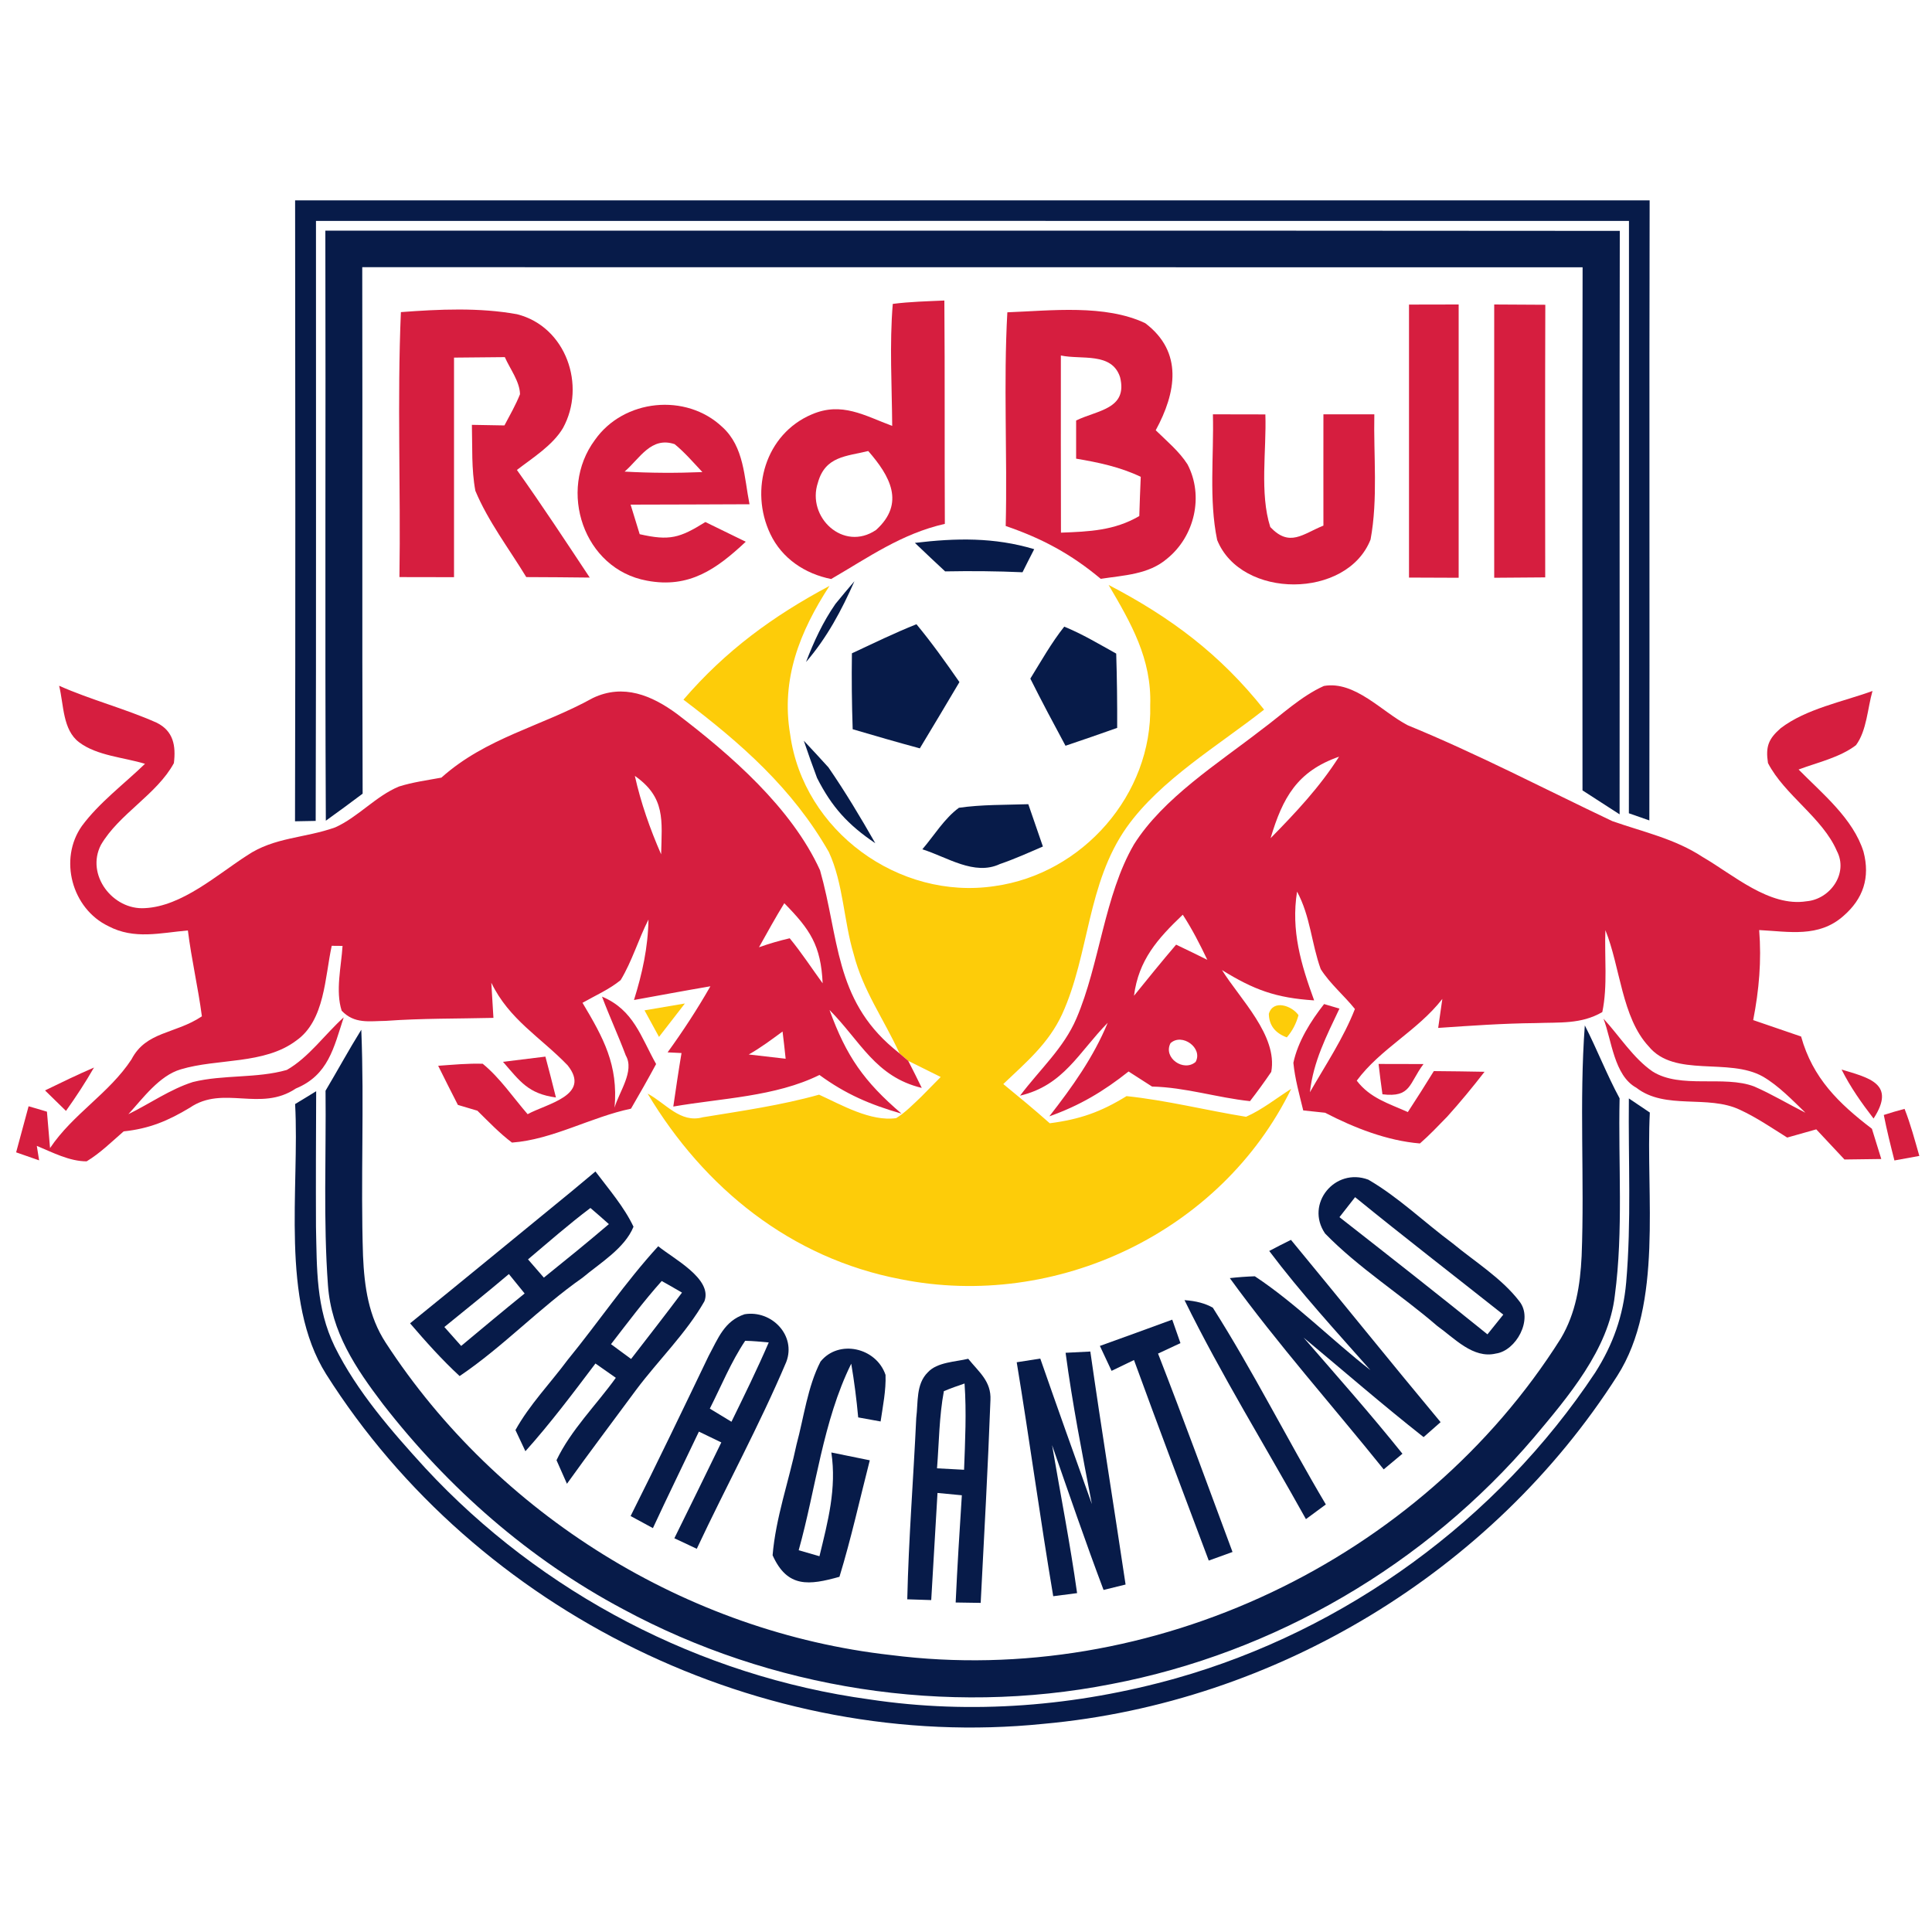 <?xml version="1.0" encoding="UTF-8" standalone="no"?>
<!DOCTYPE svg PUBLIC "-//W3C//DTD SVG 1.1//EN" "http://www.w3.org/Graphics/SVG/1.1/DTD/svg11.dtd">
<svg xmlns="http://www.w3.org/2000/svg" version="1.1" viewBox="0 0 200 200" width="200.0pt" height="200.0pt">
<path d="M 0.00 0.00 L 200.00 0.00 L 200.00 200.00 L 0.00 200.00 L 0.00 0.00 Z" fill="#ffffff" />
<path d="M 30.55 20.74 C 77.29 20.75 124.03 20.74 170.77 20.74 C 170.72 42.14 170.78 63.53 170.74 84.93 C 170.03 84.68 169.33 84.43 168.62 84.19 C 168.65 63.75 168.62 43.31 168.63 22.87 C 123.33 22.86 78.02 22.87 32.71 22.87 C 32.70 43.57 32.74 64.28 32.68 84.98 L 30.54 85.02 C 30.59 63.59 30.57 42.16 30.55 20.74 Z" fill="#071b49" />
<path d="M 33.68 23.88 C 78.35 23.88 123.02 23.86 167.68 23.90 C 167.64 44.03 167.68 64.17 167.66 84.30 C 166.38 83.48 165.10 82.65 163.82 81.82 C 163.81 63.77 163.79 45.72 163.83 27.67 C 121.72 27.66 79.61 27.67 37.50 27.66 C 37.54 45.83 37.47 64.00 37.54 82.16 C 36.28 83.11 35.01 84.04 33.73 84.96 C 33.63 64.60 33.73 44.24 33.68 23.88 Z" fill="#071b49" />
<path d="M 92.42 31.46 C 94.19 31.23 95.99 31.19 97.76 31.11 C 97.82 38.82 97.77 46.52 97.81 54.23 C 93.32 55.25 89.92 57.69 86.04 59.94 C 83.33 59.40 80.94 57.81 79.74 55.27 C 77.57 50.71 79.24 44.93 84.03 42.90 C 87.13 41.56 89.49 43.02 92.36 44.09 C 92.33 39.90 92.07 35.64 92.42 31.46 Z" fill="#d61e3f" />
<path d="M 41.50 32.31 C 45.44 32.01 49.64 31.82 53.53 32.53 C 58.59 33.81 60.70 39.90 58.28 44.31 C 57.22 46.10 55.13 47.40 53.51 48.65 C 56.11 52.30 58.57 56.05 61.05 59.79 C 58.86 59.76 56.67 59.75 54.48 59.74 C 52.70 56.81 50.53 53.97 49.21 50.81 C 48.79 48.58 48.91 46.24 48.85 43.98 C 49.97 44.00 51.10 44.02 52.22 44.04 C 52.78 42.98 53.39 41.92 53.83 40.81 C 53.81 39.49 52.78 38.17 52.26 36.97 C 50.51 36.99 48.75 37.01 47.00 37.02 C 47.00 44.60 47.00 52.18 47.00 59.75 C 45.12 59.75 43.24 59.74 41.35 59.74 C 41.49 50.61 41.11 41.42 41.50 32.31 Z" fill="#d61e3f" />
<path d="M 104.28 32.33 C 108.78 32.16 114.40 31.48 118.56 33.46 C 122.51 36.45 121.75 40.66 119.64 44.54 C 120.76 45.64 122.08 46.73 122.93 48.07 C 124.64 51.34 123.67 55.52 120.82 57.83 C 118.90 59.48 116.33 59.55 113.95 59.92 C 110.87 57.35 107.90 55.75 104.11 54.45 C 104.29 47.08 103.87 39.67 104.28 32.33 Z" fill="#d61e3f" />
<path d="M 145.86 31.53 C 147.57 31.53 149.29 31.52 151.00 31.52 C 151.00 40.95 151.00 50.38 151.00 59.81 C 149.29 59.80 147.58 59.80 145.86 59.79 C 145.86 50.37 145.86 40.95 145.86 31.53 Z" fill="#d61e3f" />
<path d="M 154.68 31.52 C 156.44 31.53 158.20 31.54 159.97 31.55 C 159.94 40.95 159.95 50.36 159.96 59.77 C 158.20 59.78 156.44 59.79 154.68 59.81 C 154.67 50.38 154.68 40.95 154.68 31.52 Z" fill="#d61e3f" />
<path d="M 109.82 36.80 C 111.94 37.26 115.10 36.42 115.95 39.05 C 116.77 42.36 113.58 42.46 111.40 43.53 C 111.40 44.84 111.40 46.16 111.40 47.48 C 113.72 47.87 115.95 48.34 118.09 49.36 C 118.03 50.71 117.98 52.07 117.94 53.42 C 115.36 54.93 112.74 55.03 109.83 55.14 C 109.81 49.03 109.82 42.91 109.82 36.80 Z" fill="#ffffff" />
<path d="M 74.78 44.21 C 77.04 46.26 77.03 49.41 77.59 52.20 C 73.49 52.23 69.38 52.22 65.28 52.24 C 65.59 53.26 65.90 54.28 66.22 55.30 C 69.31 56.00 70.36 55.70 73.02 54.04 C 74.41 54.72 75.81 55.40 77.20 56.08 C 74.19 58.90 71.35 60.94 66.97 60.11 C 60.40 58.91 57.71 50.77 61.58 45.55 C 64.56 41.30 71.02 40.65 74.78 44.21 Z" fill="#d61e3f" />
<path d="M 125.56 42.89 C 127.37 42.89 129.18 42.89 130.99 42.90 C 131.12 46.58 130.38 51.07 131.50 54.56 C 133.50 56.68 134.85 55.28 137.00 54.41 C 136.99 50.57 137.00 46.73 137.00 42.89 C 138.76 42.89 140.51 42.89 142.27 42.89 C 142.18 47.16 142.66 51.65 141.88 55.85 C 139.45 62.03 128.48 62.05 126.00 55.90 C 125.13 51.71 125.67 47.16 125.56 42.89 Z" fill="#d61e3f" />
<path d="M 69.84 45.98 C 70.88 46.83 71.79 47.89 72.71 48.87 C 70.02 48.98 67.35 48.97 64.66 48.82 C 66.24 47.45 67.40 45.16 69.84 45.98 Z" fill="#ffffff" />
<path d="M 89.88 46.69 C 92.12 49.26 93.75 52.09 90.69 54.86 C 87.31 57.16 83.47 53.53 84.67 49.96 C 85.43 47.24 87.56 47.25 89.88 46.69 Z" fill="#ffffff" />
<path d="M 94.71 56.20 C 98.95 55.69 102.93 55.61 107.06 56.85 C 106.65 57.64 106.25 58.44 105.85 59.24 C 103.17 59.12 100.52 59.10 97.84 59.15 C 96.79 58.18 95.75 57.19 94.71 56.20 Z" fill="#071b49" />
<path d="M 88.45 60.17 C 87.12 63.18 85.60 66.03 83.44 68.53 C 84.25 66.41 85.19 64.38 86.49 62.51 C 87.13 61.72 87.79 60.94 88.45 60.17 Z" fill="#071b49" />
<path d="M 114.76 60.55 C 121.21 63.91 126.32 67.74 130.86 73.46 C 126.14 77.18 120.14 80.71 116.64 85.63 C 112.52 91.46 112.78 98.77 109.96 104.97 C 108.55 108.03 106.24 109.95 103.86 112.22 C 105.48 113.55 107.10 114.88 108.67 116.28 C 111.80 115.87 113.94 115.12 116.62 113.47 C 120.81 113.91 124.85 114.94 128.99 115.61 C 130.65 114.88 132.14 113.68 133.67 112.71 C 126.44 127.54 109.34 135.66 93.22 132.42 C 81.87 130.25 72.90 123.00 67.04 113.21 C 68.94 114.22 70.42 116.30 72.75 115.66 C 76.78 115.00 80.86 114.42 84.79 113.32 C 87.14 114.39 90.12 116.12 92.77 115.75 C 93.72 115.17 94.54 114.31 95.35 113.55 C 96.02 112.86 96.70 112.18 97.38 111.49 C 96.26 110.93 95.14 110.38 94.02 109.82 L 93.12 109.05 C 91.47 105.44 89.35 102.58 88.37 98.76 C 87.34 95.34 87.30 91.43 85.80 88.20 C 82.04 81.62 76.72 76.95 70.75 72.43 C 75.10 67.37 80.00 63.78 85.87 60.65 C 82.80 65.37 80.82 70.30 81.80 76.04 C 83.17 86.02 93.05 93.22 102.96 91.73 C 112.06 90.47 119.31 82.24 119.07 73.00 C 119.23 68.21 117.09 64.52 114.76 60.55 Z" fill="#fdcc09" />
<path d="M 94.87 64.62 C 96.46 66.54 97.90 68.56 99.32 70.61 C 97.96 72.90 96.60 75.19 95.22 77.47 C 92.89 76.84 90.58 76.17 88.27 75.49 C 88.18 72.87 88.15 70.25 88.19 67.63 C 90.42 66.59 92.59 65.53 94.87 64.62 Z" fill="#071b49" />
<path d="M 110.17 64.87 C 112.02 65.62 113.80 66.69 115.55 67.66 C 115.63 70.23 115.66 72.78 115.65 75.35 C 113.87 75.98 112.09 76.60 110.30 77.20 C 109.06 74.90 107.83 72.59 106.66 70.25 C 107.77 68.45 108.85 66.53 110.17 64.87 Z" fill="#071b49" />
<path d="M 6.12 70.99 C 9.41 72.45 12.93 73.35 16.21 74.81 C 17.96 75.67 18.22 77.21 18.00 79.00 C 16.24 82.24 12.32 84.25 10.45 87.46 C 8.85 90.55 11.67 94.23 15.00 94.01 C 18.84 93.82 22.46 90.56 25.57 88.56 C 28.40 86.65 31.54 86.78 34.70 85.65 C 37.05 84.60 38.92 82.40 41.30 81.42 C 42.72 80.97 44.23 80.77 45.69 80.50 C 50.35 76.34 56.02 75.22 61.39 72.25 C 64.53 70.76 67.46 71.98 70.06 73.89 C 75.63 78.13 81.94 83.61 84.89 90.09 C 86.87 97.06 86.39 103.38 92.47 108.51 L 93.12 109.05 L 94.02 109.82 C 94.50 110.75 94.97 111.69 95.42 112.62 C 90.62 111.47 89.08 107.78 85.87 104.55 C 87.62 109.37 89.45 111.96 93.32 115.28 C 90.07 114.35 87.54 113.26 84.83 111.28 C 80.26 113.54 74.68 113.68 69.70 114.55 C 69.97 112.70 70.24 110.85 70.55 109.01 L 69.11 108.94 C 70.71 106.73 72.18 104.48 73.54 102.10 C 70.90 102.55 68.27 103.04 65.63 103.52 C 66.49 100.76 67.08 98.10 67.13 95.19 C 66.09 97.23 65.43 99.51 64.25 101.46 C 63.08 102.42 61.62 103.06 60.30 103.81 C 62.47 107.45 64.01 110.23 63.62 114.66 C 64.07 113.06 65.72 110.88 64.78 109.26 C 64.01 107.21 63.09 105.22 62.32 103.17 C 65.60 104.55 66.33 107.32 67.92 110.15 C 67.08 111.71 66.21 113.24 65.32 114.77 C 61.17 115.64 57.21 117.97 53.00 118.28 C 51.71 117.31 50.58 116.12 49.42 114.98 C 48.74 114.78 48.07 114.58 47.40 114.38 C 46.71 113.03 46.03 111.69 45.36 110.33 C 46.91 110.22 48.42 110.07 49.97 110.12 C 51.76 111.58 53.11 113.60 54.62 115.34 C 56.60 114.25 61.24 113.39 58.76 110.28 C 55.96 107.37 52.71 105.56 50.86 101.73 C 50.94 102.95 51.01 104.16 51.08 105.37 C 47.36 105.46 43.66 105.41 39.95 105.68 C 38.20 105.70 36.70 106.02 35.37 104.63 C 34.71 102.58 35.33 100.05 35.46 97.92 L 34.34 97.91 C 33.63 101.13 33.64 105.64 30.67 107.72 C 27.36 110.22 22.51 109.55 18.71 110.70 C 16.50 111.34 14.78 113.71 13.29 115.34 C 15.49 114.26 17.63 112.75 19.97 112.01 C 23.10 111.23 26.59 111.65 29.69 110.76 C 31.96 109.47 33.64 107.06 35.58 105.32 C 34.55 108.47 33.99 111.29 30.63 112.68 C 26.95 115.15 23.13 112.29 19.65 114.67 C 17.39 116.03 15.46 116.84 12.80 117.12 C 11.58 118.18 10.35 119.39 8.97 120.22 C 7.21 120.23 5.42 119.29 3.81 118.62 L 4.05 120.12 L 1.67 119.29 C 2.10 117.70 2.53 116.11 2.96 114.52 C 3.60 114.70 4.23 114.89 4.86 115.08 C 4.97 116.34 5.07 117.59 5.18 118.85 C 7.55 115.31 11.29 113.20 13.61 109.67 C 15.13 106.74 18.11 107.07 20.90 105.21 C 20.51 102.24 19.82 99.31 19.45 96.32 C 16.58 96.57 13.90 97.29 11.21 95.87 C 7.44 94.06 6.05 88.94 8.48 85.50 C 10.27 83.08 12.85 81.16 15.01 79.07 C 12.83 78.40 10.04 78.24 8.19 76.84 C 6.47 75.54 6.61 72.96 6.12 70.99 Z" fill="#d61e3f" />
<path d="M 137.05 71.01 C 140.27 70.45 143.06 73.70 145.73 75.08 C 152.93 78.03 159.88 81.67 166.90 85.00 C 170.14 86.14 173.36 86.81 176.28 88.73 C 179.42 90.55 183.17 93.91 187.01 93.30 C 189.46 93.09 191.37 90.41 190.15 88.09 C 188.67 84.65 184.73 82.30 183.02 78.99 C 182.76 77.28 183.07 76.49 184.34 75.38 C 186.97 73.37 190.76 72.65 193.84 71.53 C 193.33 73.30 193.25 75.63 192.13 77.14 C 190.46 78.42 188.13 78.93 186.19 79.66 C 188.63 82.14 191.84 84.74 192.91 88.17 C 193.61 90.84 192.89 93.04 190.82 94.83 C 188.27 97.08 185.22 96.44 182.11 96.28 C 182.36 99.48 182.10 102.45 181.49 105.60 C 183.15 106.17 184.80 106.73 186.45 107.30 C 187.65 111.61 190.34 114.22 193.78 116.85 C 194.11 117.89 194.43 118.94 194.75 119.98 C 193.48 120.00 192.21 120.01 190.94 120.03 C 189.96 118.99 188.99 117.95 188.02 116.91 C 187.02 117.19 186.01 117.47 185.01 117.76 C 183.43 116.77 181.82 115.67 180.13 114.89 C 176.79 113.29 172.40 114.94 169.39 112.60 C 167.08 111.34 166.84 107.65 165.99 105.45 C 167.63 107.22 169.06 109.53 171.06 110.91 C 173.96 112.76 178.46 111.28 181.59 112.47 C 183.41 113.26 185.13 114.30 186.90 115.19 C 185.55 113.89 184.13 112.40 182.50 111.45 C 178.95 109.44 173.35 111.60 170.67 108.32 C 167.88 105.32 167.73 100.08 166.19 96.29 C 166.08 99.07 166.44 102.04 165.87 104.77 C 163.66 106.05 161.45 105.81 158.98 105.91 C 155.61 105.94 152.24 106.18 148.88 106.41 L 149.31 103.41 C 146.74 106.71 142.92 108.54 140.45 111.87 C 141.84 113.69 143.76 114.23 145.74 115.12 C 146.66 113.72 147.55 112.30 148.43 110.88 C 150.18 110.89 151.93 110.92 153.68 110.95 C 152.44 112.55 151.17 114.09 149.82 115.59 C 148.89 116.54 147.99 117.50 146.99 118.37 C 143.59 118.09 140.18 116.75 137.17 115.19 C 136.42 115.11 135.66 115.03 134.91 114.95 C 134.52 113.34 134.05 111.68 133.89 110.02 C 134.36 107.81 135.68 105.71 137.07 103.94 L 138.66 104.41 C 137.31 107.26 135.96 109.87 135.60 113.07 C 137.21 110.26 139.08 107.47 140.26 104.45 C 139.14 103.05 137.68 101.84 136.72 100.32 C 135.76 97.67 135.65 94.84 134.27 92.30 C 133.63 96.34 134.68 99.83 136.04 103.56 C 132.07 103.30 129.81 102.47 126.50 100.42 C 128.35 103.41 132.29 107.20 131.60 110.96 C 130.90 111.99 130.16 113.01 129.40 113.99 C 125.99 113.63 122.73 112.56 119.26 112.48 C 118.45 111.96 117.64 111.44 116.83 110.92 C 114.25 112.97 111.75 114.46 108.63 115.56 C 111.00 112.52 113.18 109.47 114.67 105.88 C 111.67 108.93 110.11 112.36 105.60 113.42 C 107.68 110.66 110.11 108.51 111.43 105.43 C 113.84 99.82 114.31 92.70 117.39 87.41 C 120.42 82.60 126.12 79.01 130.55 75.57 C 132.64 74.03 134.68 72.07 137.05 71.01 Z" fill="#d61e3f" />
<path d="M 83.21 76.68 C 84.07 77.59 84.92 78.51 85.76 79.44 C 87.50 81.97 89.09 84.62 90.61 87.29 C 87.79 85.39 86.11 83.55 84.58 80.53 C 84.10 79.26 83.65 77.97 83.21 76.68 Z" fill="#071b49" />
<path d="M 138.62 78.33 C 136.61 81.49 134.14 84.11 131.53 86.77 C 132.78 82.58 134.28 79.84 138.62 78.33 Z" fill="#ffffff" />
<path d="M 65.72 80.32 C 68.91 82.56 68.52 84.92 68.44 88.44 C 67.29 85.81 66.34 83.11 65.72 80.32 Z" fill="#ffffff" />
<path d="M 99.27 83.62 C 101.63 83.28 104.06 83.33 106.45 83.25 C 106.96 84.71 107.46 86.17 107.96 87.63 C 106.50 88.26 105.02 88.93 103.52 89.44 C 100.86 90.70 98.03 88.71 95.48 87.92 C 96.69 86.51 97.76 84.72 99.27 83.62 Z" fill="#071b49" />
<path d="M 81.19 93.50 C 83.86 96.22 84.98 97.86 85.16 101.79 C 84.03 100.24 82.97 98.61 81.75 97.13 C 80.67 97.38 79.61 97.69 78.57 98.06 C 79.43 96.53 80.27 94.99 81.19 93.50 Z" fill="#ffffff" />
<path d="M 122.44 94.69 C 123.41 96.18 124.22 97.76 124.98 99.36 C 123.91 98.83 122.83 98.30 121.75 97.79 C 120.27 99.52 118.83 101.30 117.39 103.08 C 117.87 99.37 119.83 97.18 122.44 94.69 Z" fill="#ffffff" />
<path d="M 66.72 104.59 C 68.11 104.35 69.50 104.12 70.90 103.88 C 70.01 105.04 69.12 106.19 68.22 107.34 C 67.72 106.42 67.22 105.51 66.72 104.59 Z" fill="#fdcc09" />
<path d="M 134.42 105.09 C 134.18 105.97 133.78 106.73 133.21 107.39 C 131.99 106.94 131.37 106.13 131.35 104.95 C 131.80 103.42 133.75 104.12 134.42 105.09 Z" fill="#fdcc09" />
<path d="M 37.40 106.60 C 37.72 114.39 37.32 122.21 37.58 130.01 C 37.72 133.21 38.15 136.27 39.93 139.00 C 51.50 156.79 71.11 168.96 92.22 171.33 C 119.21 174.78 147.09 161.55 161.58 138.55 C 163.14 135.91 163.58 133.04 163.73 130.03 C 164.04 122.09 163.47 114.08 164.06 106.15 C 165.33 108.63 166.33 111.24 167.66 113.70 C 167.51 120.45 168.06 127.38 167.17 134.08 C 166.55 139.67 162.29 144.64 158.79 148.81 C 147.59 161.96 132.00 171.10 115.02 174.34 C 97.93 177.69 79.81 174.84 64.50 166.58 C 54.77 161.40 46.40 154.05 39.65 145.36 C 36.81 141.62 34.30 137.90 33.95 133.05 C 33.46 126.37 33.77 119.61 33.70 112.91 C 34.95 110.81 36.11 108.67 37.40 106.60 Z" fill="#071b49" />
<path d="M 81.01 106.78 C 81.13 107.72 81.23 108.66 81.33 109.60 C 80.06 109.45 78.78 109.30 77.51 109.16 C 78.75 108.46 79.87 107.62 81.01 106.78 Z" fill="#ffffff" />
<path d="M 121.17 107.99 C 122.35 106.90 124.56 108.48 123.77 109.93 C 122.53 111.00 120.38 109.50 121.17 107.99 Z" fill="#ffffff" />
<path d="M 52.07 109.92 C 53.53 109.74 55.00 109.56 56.46 109.38 C 56.84 110.79 57.20 112.20 57.55 113.61 C 54.68 113.22 53.84 111.95 52.07 109.92 Z" fill="#d61e3f" />
<path d="M 142.71 110.14 C 144.26 110.14 145.81 110.14 147.36 110.15 C 145.84 112.17 146.09 113.64 143.11 113.28 C 142.96 112.23 142.83 111.19 142.71 110.14 Z" fill="#d61e3f" />
<path d="M 9.73 110.51 C 8.84 112.06 7.87 113.54 6.83 115.00 C 6.10 114.29 5.38 113.59 4.66 112.88 C 6.34 112.06 8.02 111.25 9.73 110.51 Z" fill="#d61e3f" />
<path d="M 190.64 110.72 C 193.53 111.59 196.28 112.20 193.95 115.79 C 192.71 114.18 191.55 112.54 190.64 110.72 Z" fill="#d61e3f" />
<path d="M 32.73 112.96 C 32.71 117.64 32.69 122.32 32.71 127.00 C 32.81 131.37 32.70 135.37 34.65 139.40 C 36.95 144.05 40.55 148.17 44.03 151.98 C 56.03 164.93 72.50 173.53 90.00 175.92 C 100.60 177.52 111.43 176.63 121.73 173.74 C 139.31 168.77 155.04 157.32 165.14 142.08 C 166.99 139.17 168.03 136.22 168.34 132.78 C 168.89 126.46 168.55 120.05 168.62 113.71 C 169.34 114.20 170.06 114.68 170.79 115.17 C 170.35 123.73 172.20 134.94 167.43 142.41 C 154.49 162.70 131.98 176.29 108.03 178.45 C 78.94 181.42 49.37 166.93 33.76 142.25 C 28.97 134.63 31.03 123.02 30.55 114.29 C 31.28 113.85 32.01 113.41 32.73 112.96 Z" fill="#071b49" />
<path d="M 197.16 114.79 C 197.78 116.36 198.22 118.03 198.69 119.66 C 197.83 119.81 196.97 119.97 196.11 120.13 C 195.71 118.56 195.32 117.00 195.01 115.42 C 195.72 115.19 196.43 114.98 197.16 114.79 Z" fill="#d61e3f" />
<path d="M 61.64 121.27 C 63.01 123.09 64.61 124.94 65.58 126.99 C 64.67 129.23 62.11 130.75 60.30 132.27 C 55.83 135.40 52.11 139.39 47.58 142.45 C 45.74 140.75 44.08 138.89 42.45 136.99 C 48.06 132.45 53.63 127.86 59.22 123.29 C 60.02 122.62 60.83 121.94 61.64 121.27 Z" fill="#071b49" />
<path d="M 141.65 122.12 C 144.77 123.93 147.45 126.54 150.35 128.69 C 152.66 130.60 155.47 132.33 157.30 134.73 C 158.74 136.58 156.95 139.83 154.85 140.12 C 152.49 140.68 150.55 138.52 148.78 137.26 C 145.01 134.00 140.64 131.26 137.17 127.69 C 135.08 124.63 138.19 120.82 141.65 122.12 Z" fill="#071b49" />
<path d="M 140.28 123.93 C 145.34 128.05 150.51 132.04 155.62 136.09 C 155.08 136.77 154.53 137.45 153.98 138.13 C 148.92 134.04 143.79 130.01 138.66 126.00 C 139.20 125.31 139.74 124.62 140.28 123.93 Z" fill="#ffffff" />
<path d="M 61.12 125.05 C 61.76 125.60 62.40 126.15 63.03 126.72 C 60.82 128.61 58.56 130.44 56.30 132.26 C 55.75 131.63 55.20 131.00 54.66 130.37 C 56.78 128.58 58.90 126.72 61.12 125.05 Z" fill="#ffffff" />
<path d="M 133.64 128.35 C 138.82 134.62 143.92 140.97 149.13 147.22 C 148.54 147.74 147.95 148.25 147.37 148.77 C 143.14 145.44 139.08 141.91 134.95 138.47 C 138.40 142.45 141.89 146.38 145.18 150.49 C 144.54 151.03 143.89 151.57 143.24 152.11 C 137.94 145.52 132.28 139.16 127.31 132.31 C 128.18 132.21 129.04 132.15 129.90 132.12 C 134.15 134.93 137.83 138.69 141.86 141.83 C 138.28 137.78 134.64 133.82 131.39 129.50 C 132.13 129.11 132.88 128.72 133.64 128.35 Z" fill="#071b49" />
<path d="M 68.14 129.01 C 69.66 130.27 73.80 132.38 72.92 134.71 C 71.04 138.01 68.15 140.81 65.88 143.84 C 63.48 147.10 61.04 150.31 58.69 153.60 L 57.61 151.16 C 59.09 148.04 61.74 145.43 63.75 142.63 C 63.04 142.14 62.34 141.64 61.64 141.15 C 59.30 144.25 56.98 147.34 54.39 150.23 L 53.36 148.04 C 54.80 145.43 56.98 143.18 58.76 140.78 C 61.93 136.90 64.76 132.70 68.14 129.01 Z" fill="#071b49" />
<path d="M 52.68 131.89 C 53.22 132.56 53.76 133.23 54.31 133.90 C 52.10 135.69 49.92 137.51 47.74 139.33 C 47.16 138.68 46.58 138.02 46.00 137.37 C 48.24 135.55 50.48 133.75 52.68 131.89 Z" fill="#ffffff" />
<path d="M 68.50 132.61 C 69.20 133.00 69.90 133.40 70.60 133.81 C 68.87 136.12 67.10 138.39 65.33 140.68 L 63.25 139.15 C 64.95 136.95 66.65 134.68 68.50 132.61 Z" fill="#ffffff" />
<path d="M 122.62 134.59 C 123.81 134.67 124.78 134.93 125.55 135.37 C 129.73 141.95 133.26 149.02 137.25 155.74 C 136.57 156.24 135.88 156.75 135.19 157.26 C 131.00 149.72 126.42 142.33 122.62 134.59 Z" fill="#071b49" />
<path d="M 77.08 136.05 C 79.88 135.59 82.45 138.25 81.39 141.00 C 78.61 147.56 75.16 153.87 72.13 160.33 C 71.36 159.96 70.59 159.60 69.81 159.24 C 71.45 155.94 73.05 152.63 74.67 149.32 C 73.89 148.95 73.12 148.58 72.35 148.20 C 70.77 151.53 69.14 154.84 67.59 158.19 C 66.82 157.77 66.05 157.35 65.28 156.94 C 68.04 151.44 70.70 145.90 73.36 140.36 C 74.33 138.57 74.97 136.75 77.08 136.05 Z" fill="#071b49" />
<path d="M 121.35 136.61 C 121.63 137.42 121.92 138.23 122.20 139.04 C 121.43 139.40 120.65 139.76 119.88 140.12 C 122.53 146.93 125.05 153.81 127.59 160.66 L 125.13 161.55 C 122.53 154.64 119.92 147.73 117.39 140.79 C 116.62 141.16 115.85 141.54 115.07 141.91 C 114.67 141.05 114.27 140.19 113.86 139.33 C 116.36 138.44 118.85 137.52 121.35 136.61 Z" fill="#071b49" />
<path d="M 77.14 138.80 C 77.96 138.81 78.77 138.90 79.58 138.97 C 78.38 141.75 77.05 144.46 75.72 147.18 C 74.97 146.73 74.23 146.28 73.48 145.82 C 74.66 143.49 75.68 140.98 77.14 138.80 Z" fill="#ffffff" />
<path d="M 91.67 142.33 C 91.73 143.92 91.39 145.57 91.16 147.15 C 90.38 147.01 89.61 146.87 88.84 146.73 C 88.67 144.86 88.43 143.00 88.12 141.17 C 85.18 147.11 84.46 154.12 82.68 160.48 C 83.39 160.69 84.11 160.90 84.83 161.10 C 85.70 157.51 86.62 154.09 86.06 150.36 C 87.39 150.63 88.71 150.90 90.04 151.17 C 89.00 155.22 88.12 159.24 86.90 163.23 C 83.78 164.10 81.51 164.42 79.98 161.00 C 80.30 157.13 81.66 153.32 82.46 149.52 C 83.22 146.71 83.60 143.55 84.94 140.95 C 86.82 138.62 90.71 139.49 91.67 142.33 Z" fill="#071b49" />
<path d="M 110.31 140.04 L 112.87 139.91 C 114.02 147.96 115.32 155.99 116.52 164.03 L 114.24 164.59 C 112.37 159.63 110.65 154.61 108.91 149.60 C 109.78 154.70 110.78 159.78 111.50 164.92 L 109.03 165.24 C 107.67 157.18 106.58 149.08 105.25 141.02 C 106.06 140.89 106.87 140.76 107.69 140.64 C 109.44 145.67 111.23 150.68 113.03 155.70 C 112.03 150.49 111.01 145.30 110.31 140.04 Z" fill="#071b49" />
<path d="M 100.23 140.66 C 101.34 142.04 102.63 142.99 102.53 144.94 C 102.27 151.93 101.88 158.94 101.52 165.93 C 100.66 165.92 99.80 165.91 98.93 165.89 C 99.10 162.19 99.33 158.49 99.57 154.79 L 97.05 154.55 C 96.83 158.25 96.61 161.94 96.40 165.64 C 95.57 165.62 94.75 165.59 93.92 165.56 C 94.06 159.29 94.56 153.05 94.85 146.78 C 95.06 145.16 94.80 143.29 96.05 142.06 C 97.02 141.00 98.91 140.98 100.23 140.66 Z" fill="#071b49" />
<path d="M 97.71 144.01 C 98.41 143.72 99.13 143.46 99.85 143.22 C 100.06 146.21 99.91 149.17 99.80 152.15 C 98.86 152.10 97.93 152.05 97.00 152.00 C 97.21 149.35 97.22 146.62 97.71 144.01 Z" fill="#ffffff" />
</svg>